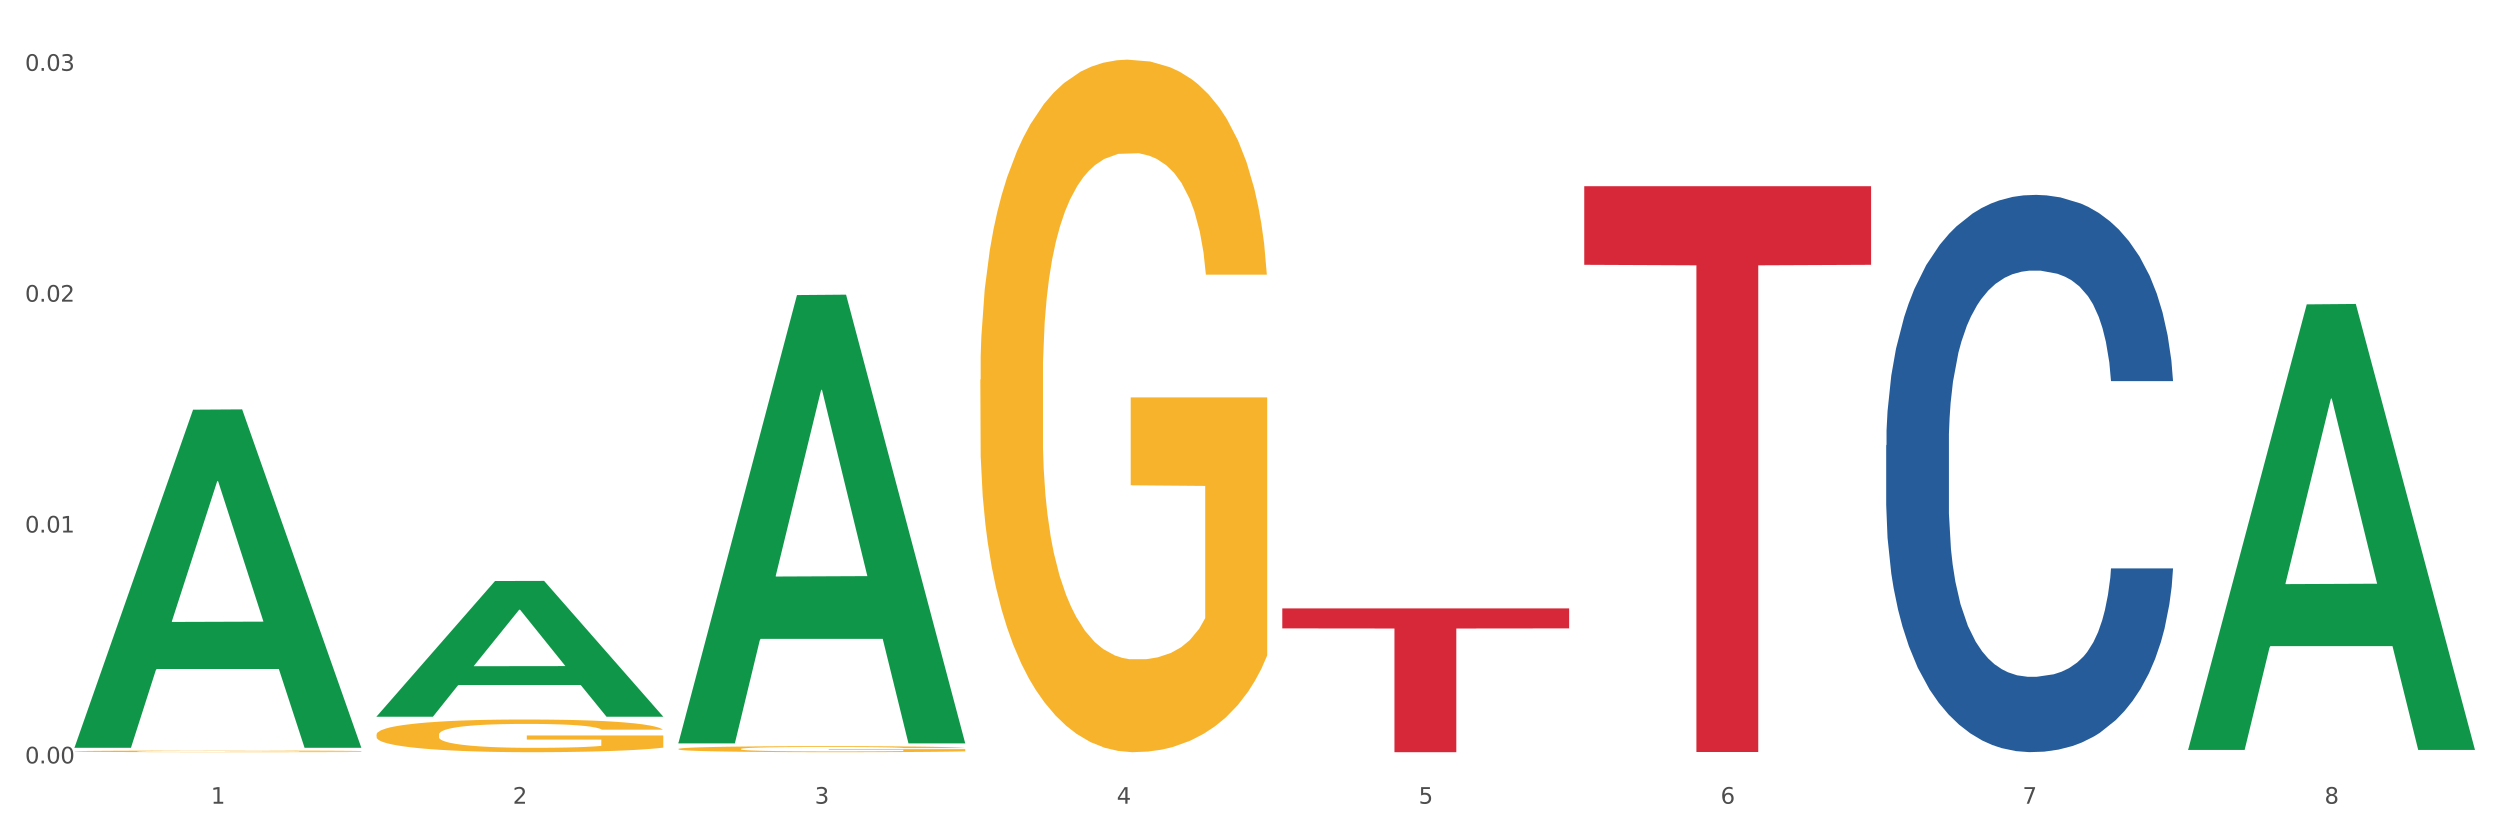 <?xml version="1.0" encoding="utf-8" standalone="no"?>
<!DOCTYPE svg PUBLIC "-//W3C//DTD SVG 1.1//EN"
  "http://www.w3.org/Graphics/SVG/1.1/DTD/svg11.dtd">
<svg xmlns:xlink="http://www.w3.org/1999/xlink" width="1080pt" height="360pt" viewBox="0 0 1080 360" xmlns="http://www.w3.org/2000/svg" version="1.1">
 <rect x="0" y="0" width="1080" height="360" fill="#333333" stroke="none"/>
 <defs>
  <style type="text/css">*{stroke-linejoin: round; stroke-linecap: butt}</style>
 </defs>
 <g id="figure_1">
  <g id="patch_1">
   <path d="M 0 360 
L 1080 360 
L 1080 0 
L 0 0 
z
" style="fill: #ffffff; stroke: #ffffff; stroke-linejoin: miter"/>
  </g>
  <g id="axes_1">
   <g id="matplotlib.axis_1">
    <g id="xtick_1">
     <g id="text_1">
      <!-- 1 -->
      <g style="fill: #4d4d4d" transform="translate(91.082 347.204) scale(0.096 -0.096)">
       <defs>
        <path id="DejaVuSans-31" d="M 794 531 
L 1825 531 
L 1825 4091 
L 703 3866 
L 703 4441 
L 1819 4666 
L 2450 4666 
L 2450 531 
L 3481 531 
L 3481 0 
L 794 0 
L 794 531 
z
" transform="scale(0.016)"/>
       </defs>
       <use xlink:href="#DejaVuSans-31"/>
      </g>
     </g>
    </g>
    <g id="xtick_2">
     <g id="text_2">
      <!-- 2 -->
      <g style="fill: #4d4d4d" transform="translate(221.525 347.204) scale(0.096 -0.096)">
       <defs>
        <path id="DejaVuSans-32" d="M 1228 531 
L 3431 531 
L 3431 0 
L 469 0 
L 469 531 
Q 828 903 1448 1529 
Q 2069 2156 2228 2338 
Q 2531 2678 2651 2914 
Q 2772 3150 2772 3378 
Q 2772 3750 2511 3984 
Q 2250 4219 1831 4219 
Q 1534 4219 1204 4116 
Q 875 4013 500 3803 
L 500 4441 
Q 881 4594 1212 4672 
Q 1544 4750 1819 4750 
Q 2544 4750 2975 4387 
Q 3406 4025 3406 3419 
Q 3406 3131 3298 2873 
Q 3191 2616 2906 2266 
Q 2828 2175 2409 1742 
Q 1991 1309 1228 531 
z
" transform="scale(0.016)"/>
       </defs>
       <use xlink:href="#DejaVuSans-32"/>
      </g>
     </g>
    </g>
    <g id="xtick_3">
     <g id="text_3">
      <!-- 3 -->
      <g style="fill: #4d4d4d" transform="translate(351.968 347.204) scale(0.096 -0.096)">
       <defs>
        <path id="DejaVuSans-33" d="M 2597 2516 
Q 3050 2419 3304 2112 
Q 3559 1806 3559 1356 
Q 3559 666 3084 287 
Q 2609 -91 1734 -91 
Q 1441 -91 1130 -33 
Q 819 25 488 141 
L 488 750 
Q 750 597 1062 519 
Q 1375 441 1716 441 
Q 2309 441 2620 675 
Q 2931 909 2931 1356 
Q 2931 1769 2642 2001 
Q 2353 2234 1838 2234 
L 1294 2234 
L 1294 2753 
L 1863 2753 
Q 2328 2753 2575 2939 
Q 2822 3125 2822 3475 
Q 2822 3834 2567 4026 
Q 2313 4219 1838 4219 
Q 1578 4219 1281 4162 
Q 984 4106 628 3988 
L 628 4550 
Q 988 4650 1302 4700 
Q 1616 4750 1894 4750 
Q 2613 4750 3031 4423 
Q 3450 4097 3450 3541 
Q 3450 3153 3228 2886 
Q 3006 2619 2597 2516 
z
" transform="scale(0.016)"/>
       </defs>
       <use xlink:href="#DejaVuSans-33"/>
      </g>
     </g>
    </g>
    <g id="xtick_4">
     <g id="text_4">
      <!-- 4 -->
      <g style="fill: #4d4d4d" transform="translate(482.412 347.204) scale(0.096 -0.096)">
       <defs>
        <path id="DejaVuSans-34" d="M 2419 4116 
L 825 1625 
L 2419 1625 
L 2419 4116 
z
M 2253 4666 
L 3047 4666 
L 3047 1625 
L 3713 1625 
L 3713 1100 
L 3047 1100 
L 3047 0 
L 2419 0 
L 2419 1100 
L 313 1100 
L 313 1709 
L 2253 4666 
z
" transform="scale(0.016)"/>
       </defs>
       <use xlink:href="#DejaVuSans-34"/>
      </g>
     </g>
    </g>
    <g id="xtick_5">
     <g id="text_5">
      <!-- 5 -->
      <g style="fill: #4d4d4d" transform="translate(612.855 347.204) scale(0.096 -0.096)">
       <defs>
        <path id="DejaVuSans-35" d="M 691 4666 
L 3169 4666 
L 3169 4134 
L 1269 4134 
L 1269 2991 
Q 1406 3038 1543 3061 
Q 1681 3084 1819 3084 
Q 2600 3084 3056 2656 
Q 3513 2228 3513 1497 
Q 3513 744 3044 326 
Q 2575 -91 1722 -91 
Q 1428 -91 1123 -41 
Q 819 9 494 109 
L 494 744 
Q 775 591 1075 516 
Q 1375 441 1709 441 
Q 2250 441 2565 725 
Q 2881 1009 2881 1497 
Q 2881 1984 2565 2268 
Q 2250 2553 1709 2553 
Q 1456 2553 1204 2497 
Q 953 2441 691 2322 
L 691 4666 
z
" transform="scale(0.016)"/>
       </defs>
       <use xlink:href="#DejaVuSans-35"/>
      </g>
     </g>
    </g>
    <g id="xtick_6">
     <g id="text_6">
      <!-- 6 -->
      <g style="fill: #4d4d4d" transform="translate(743.299 347.204) scale(0.096 -0.096)">
       <defs>
        <path id="DejaVuSans-36" d="M 2113 2584 
Q 1688 2584 1439 2293 
Q 1191 2003 1191 1497 
Q 1191 994 1439 701 
Q 1688 409 2113 409 
Q 2538 409 2786 701 
Q 3034 994 3034 1497 
Q 3034 2003 2786 2293 
Q 2538 2584 2113 2584 
z
M 3366 4563 
L 3366 3988 
Q 3128 4100 2886 4159 
Q 2644 4219 2406 4219 
Q 1781 4219 1451 3797 
Q 1122 3375 1075 2522 
Q 1259 2794 1537 2939 
Q 1816 3084 2150 3084 
Q 2853 3084 3261 2657 
Q 3669 2231 3669 1497 
Q 3669 778 3244 343 
Q 2819 -91 2113 -91 
Q 1303 -91 875 529 
Q 447 1150 447 2328 
Q 447 3434 972 4092 
Q 1497 4750 2381 4750 
Q 2619 4750 2861 4703 
Q 3103 4656 3366 4563 
z
" transform="scale(0.016)"/>
       </defs>
       <use xlink:href="#DejaVuSans-36"/>
      </g>
     </g>
    </g>
    <g id="xtick_7">
     <g id="text_7">
      <!-- 7 -->
      <g style="fill: #4d4d4d" transform="translate(873.742 347.204) scale(0.096 -0.096)">
       <defs>
        <path id="DejaVuSans-37" d="M 525 4666 
L 3525 4666 
L 3525 4397 
L 1831 0 
L 1172 0 
L 2766 4134 
L 525 4134 
L 525 4666 
z
" transform="scale(0.016)"/>
       </defs>
       <use xlink:href="#DejaVuSans-37"/>
      </g>
     </g>
    </g>
    <g id="xtick_8">
     <g id="text_8">
      <!-- 8 -->
      <g style="fill: #4d4d4d" transform="translate(1004.185 347.204) scale(0.096 -0.096)">
       <defs>
        <path id="DejaVuSans-38" d="M 2034 2216 
Q 1584 2216 1326 1975 
Q 1069 1734 1069 1313 
Q 1069 891 1326 650 
Q 1584 409 2034 409 
Q 2484 409 2743 651 
Q 3003 894 3003 1313 
Q 3003 1734 2745 1975 
Q 2488 2216 2034 2216 
z
M 1403 2484 
Q 997 2584 770 2862 
Q 544 3141 544 3541 
Q 544 4100 942 4425 
Q 1341 4750 2034 4750 
Q 2731 4750 3128 4425 
Q 3525 4100 3525 3541 
Q 3525 3141 3298 2862 
Q 3072 2584 2669 2484 
Q 3125 2378 3379 2068 
Q 3634 1759 3634 1313 
Q 3634 634 3220 271 
Q 2806 -91 2034 -91 
Q 1263 -91 848 271 
Q 434 634 434 1313 
Q 434 1759 690 2068 
Q 947 2378 1403 2484 
z
M 1172 3481 
Q 1172 3119 1398 2916 
Q 1625 2713 2034 2713 
Q 2441 2713 2670 2916 
Q 2900 3119 2900 3481 
Q 2900 3844 2670 4047 
Q 2441 4250 2034 4250 
Q 1625 4250 1398 4047 
Q 1172 3844 1172 3481 
z
" transform="scale(0.016)"/>
       </defs>
       <use xlink:href="#DejaVuSans-38"/>
      </g>
     </g>
    </g>
    <g id="xtick_9"/>
    <g id="xtick_10"/>
    <g id="xtick_11"/>
    <g id="xtick_12"/>
    <g id="xtick_13"/>
    <g id="xtick_14"/>
    <g id="xtick_15"/>
   </g>
   <g id="matplotlib.axis_2">
    <g id="ytick_1">
     <g id="text_9">
      <!-- 0.00 -->
      <g style="fill: #4d4d4d" transform="translate(10.8 329.798) scale(0.096 -0.096)">
       <defs>
        <path id="DejaVuSans-30" d="M 2034 4250 
Q 1547 4250 1301 3770 
Q 1056 3291 1056 2328 
Q 1056 1369 1301 889 
Q 1547 409 2034 409 
Q 2525 409 2770 889 
Q 3016 1369 3016 2328 
Q 3016 3291 2770 3770 
Q 2525 4250 2034 4250 
z
M 2034 4750 
Q 2819 4750 3233 4129 
Q 3647 3509 3647 2328 
Q 3647 1150 3233 529 
Q 2819 -91 2034 -91 
Q 1250 -91 836 529 
Q 422 1150 422 2328 
Q 422 3509 836 4129 
Q 1250 4750 2034 4750 
z
" transform="scale(0.016)"/>
        <path id="DejaVuSans-2e" d="M 684 794 
L 1344 794 
L 1344 0 
L 684 0 
L 684 794 
z
" transform="scale(0.016)"/>
       </defs>
       <use xlink:href="#DejaVuSans-30"/>
       <use xlink:href="#DejaVuSans-2e" transform="translate(63.623 0)"/>
       <use xlink:href="#DejaVuSans-30" transform="translate(95.41 0)"/>
       <use xlink:href="#DejaVuSans-30" transform="translate(159.033 0)"/>
      </g>
     </g>
    </g>
    <g id="ytick_2">
     <g id="text_10">
      <!-- 0.01 -->
      <g style="fill: #4d4d4d" transform="translate(10.8 230.064) scale(0.096 -0.096)">
       <use xlink:href="#DejaVuSans-30"/>
       <use xlink:href="#DejaVuSans-2e" transform="translate(63.623 0)"/>
       <use xlink:href="#DejaVuSans-30" transform="translate(95.41 0)"/>
       <use xlink:href="#DejaVuSans-31" transform="translate(159.033 0)"/>
      </g>
     </g>
    </g>
    <g id="ytick_3">
     <g id="text_11">
      <!-- 0.02 -->
      <g style="fill: #4d4d4d" transform="translate(10.8 130.33) scale(0.096 -0.096)">
       <use xlink:href="#DejaVuSans-30"/>
       <use xlink:href="#DejaVuSans-2e" transform="translate(63.623 0)"/>
       <use xlink:href="#DejaVuSans-30" transform="translate(95.41 0)"/>
       <use xlink:href="#DejaVuSans-32" transform="translate(159.033 0)"/>
      </g>
     </g>
    </g>
    <g id="ytick_4">
     <g id="text_12">
      <!-- 0.03 -->
      <g style="fill: #4d4d4d" transform="translate(10.8 30.596) scale(0.096 -0.096)">
       <use xlink:href="#DejaVuSans-30"/>
       <use xlink:href="#DejaVuSans-2e" transform="translate(63.623 0)"/>
       <use xlink:href="#DejaVuSans-30" transform="translate(95.41 0)"/>
       <use xlink:href="#DejaVuSans-33" transform="translate(159.033 0)"/>
      </g>
     </g>
    </g>
    <g id="ytick_5"/>
    <g id="ytick_6"/>
    <g id="ytick_7"/>
   </g>
   <g id="PolyCollection_1">
    <path d="M 32.175 322.766 
L 32.303 322.629 
L 83.404 176.982 
L 104.611 176.844 
L 156.096 323.041 
L 131.567 323.041 
L 120.453 288.997 
L 67.691 288.997 
L 67.307 289.546 
L 56.576 323.041 
L 32.175 323.041 
L 32.175 322.766 
L 74.334 268.68 
L 113.81 268.543 
L 94.263 208.005 
L 94.008 207.731 
L 93.752 208.143 
L 74.206 268.543 
L 74.334 268.68 
L 32.175 322.766 
z
" clip-path="url(#pbd7c71821e)" style="fill: #109648"/>
    <path d="M 293.062 323.548 
L 293.208 323.545 
L 293.208 323.46 
L 293.501 323.386 
L 294.964 323.207 
L 297.158 323.06 
L 298.768 322.981 
L 300.377 322.917 
L 302.279 322.853 
L 304.62 322.786 
L 308.863 322.689 
L 311.496 322.639 
L 314.715 322.586 
L 320.567 322.51 
L 324.81 322.467 
L 329.199 322.432 
L 336.368 322.389 
L 341.05 322.37 
L 346.025 322.356 
L 352.023 322.346 
L 356.559 322.344 
L 366.507 322.351 
L 374.993 322.372 
L 379.09 322.389 
L 384.357 322.417 
L 387.137 322.436 
L 391.672 322.475 
L 396.354 322.524 
L 399.573 322.567 
L 404.401 322.648 
L 408.058 322.729 
L 411.423 322.829 
L 413.179 322.898 
L 414.496 322.962 
L 415.666 323.036 
L 416.837 323.153 
L 390.502 323.153 
L 389.477 323.069 
L 387.868 322.991 
L 385.527 322.915 
L 383.479 322.867 
L 379.968 322.808 
L 376.749 322.77 
L 373.384 322.741 
L 369.287 322.717 
L 366.069 322.705 
L 361.533 322.696 
L 352.608 322.698 
L 346.61 322.717 
L 342.513 322.741 
L 339.88 322.762 
L 337.539 322.786 
L 334.905 322.82 
L 331.833 322.87 
L 329.638 322.915 
L 327.444 322.972 
L 325.688 323.029 
L 324.079 323.096 
L 322.762 323.167 
L 321.738 323.241 
L 320.86 323.331 
L 320.128 323.481 
L 320.128 323.807 
L 320.421 323.881 
L 321.153 323.979 
L 322.03 324.052 
L 323.493 324.14 
L 324.81 324.2 
L 327.297 324.286 
L 330.077 324.357 
L 332.272 324.402 
L 334.466 324.44 
L 338.27 324.493 
L 342.513 324.535 
L 346.171 324.562 
L 351.145 324.585 
L 354.51 324.595 
L 357.436 324.6 
L 364.605 324.6 
L 369.726 324.593 
L 375.432 324.576 
L 379.821 324.554 
L 383.479 324.528 
L 387.576 324.485 
L 390.209 324.445 
L 390.209 323.948 
L 358.022 323.945 
L 358.022 323.614 
L 416.983 323.614 
L 416.983 324.585 
L 414.496 324.635 
L 411.716 324.681 
L 408.79 324.721 
L 404.401 324.771 
L 399.134 324.819 
L 394.452 324.852 
L 389.477 324.88 
L 383.625 324.907 
L 376.017 324.93 
L 371.336 324.94 
L 365.483 324.947 
L 358.607 324.95 
L 352.608 324.945 
L 346.756 324.933 
L 340.611 324.911 
L 334.613 324.88 
L 330.077 324.85 
L 325.542 324.811 
L 320.714 324.761 
L 316.91 324.714 
L 313.984 324.671 
L 310.765 324.616 
L 307.253 324.545 
L 304.62 324.481 
L 302.279 324.414 
L 299.792 324.328 
L 298.036 324.255 
L 296.281 324.162 
L 295.256 324.093 
L 294.086 323.986 
L 293.208 323.836 
L 293.062 323.548 
z
" clip-path="url(#pbd7c71821e)" style="fill: #f7b32b"/>
    <path d="M 423.505 164.015 
L 423.651 163.742 
L 423.651 153.906 
L 423.944 145.435 
L 425.407 124.943 
L 427.602 108.003 
L 429.211 98.986 
L 430.82 91.609 
L 432.722 84.231 
L 435.063 76.581 
L 439.306 65.378 
L 441.94 59.64 
L 445.158 53.629 
L 451.011 44.886 
L 455.254 39.968 
L 459.643 35.869 
L 466.812 30.951 
L 471.494 28.765 
L 476.468 27.126 
L 482.467 26.033 
L 487.002 25.759 
L 496.951 26.579 
L 505.437 29.038 
L 509.533 30.951 
L 514.8 34.23 
L 517.58 36.416 
L 522.115 40.787 
L 526.797 46.525 
L 530.016 51.443 
L 534.844 60.733 
L 538.502 70.023 
L 541.867 81.499 
L 543.622 89.423 
L 544.939 96.8 
L 546.11 105.27 
L 547.28 118.659 
L 520.945 118.659 
L 519.921 109.096 
L 518.312 100.079 
L 515.971 91.335 
L 513.922 85.871 
L 510.411 79.04 
L 507.192 74.668 
L 503.827 71.389 
L 499.731 68.657 
L 496.512 67.291 
L 491.976 66.198 
L 483.052 66.471 
L 477.053 68.657 
L 472.957 71.389 
L 470.323 73.848 
L 467.982 76.581 
L 465.349 80.406 
L 462.276 86.144 
L 460.082 91.335 
L 457.887 97.893 
L 456.131 104.451 
L 454.522 112.101 
L 453.205 120.298 
L 452.181 128.768 
L 451.303 139.151 
L 450.572 156.365 
L 450.572 193.798 
L 450.864 202.268 
L 451.596 213.47 
L 452.474 221.941 
L 453.937 232.05 
L 455.254 238.881 
L 457.741 248.718 
L 460.521 256.915 
L 462.715 262.106 
L 464.91 266.478 
L 468.714 272.489 
L 472.957 277.407 
L 476.614 280.413 
L 481.589 283.145 
L 484.954 284.238 
L 487.88 284.784 
L 495.049 284.784 
L 500.17 283.965 
L 505.875 282.052 
L 510.265 279.593 
L 513.922 276.587 
L 518.019 271.669 
L 520.652 267.024 
L 520.652 209.918 
L 488.465 209.645 
L 488.465 171.666 
L 547.426 171.666 
L 547.426 283.145 
L 544.939 288.883 
L 542.159 294.074 
L 539.233 298.719 
L 534.844 304.457 
L 529.577 309.922 
L 524.895 313.747 
L 519.921 317.026 
L 514.069 320.031 
L 506.461 322.764 
L 501.779 323.857 
L 495.927 324.676 
L 489.05 324.95 
L 483.052 324.403 
L 477.2 323.037 
L 471.055 320.578 
L 465.056 317.026 
L 460.521 313.474 
L 455.985 309.102 
L 451.157 303.364 
L 447.353 297.899 
L 444.427 292.981 
L 441.208 286.697 
L 437.697 278.5 
L 435.063 271.123 
L 432.722 263.472 
L 430.235 253.636 
L 428.48 245.166 
L 426.724 234.509 
L 425.7 226.586 
L 424.529 214.29 
L 423.651 197.077 
L 423.505 164.015 
z
" clip-path="url(#pbd7c71821e)" style="fill: #f7b32b"/>
    <path d="M 814.835 192.355 
L 814.982 192.135 
L 814.982 185.979 
L 815.421 177.624 
L 817.033 162.234 
L 819.083 150.581 
L 822.599 136.949 
L 824.503 131.233 
L 826.993 124.857 
L 832.12 114.523 
L 837.979 105.729 
L 842.08 100.892 
L 845.157 97.814 
L 852.041 92.317 
L 855.996 89.899 
L 860.097 87.92 
L 863.613 86.601 
L 869.472 85.062 
L 874.159 84.402 
L 879.579 84.182 
L 884.12 84.402 
L 890.126 85.282 
L 898.914 87.92 
L 902.283 89.459 
L 906.824 92.097 
L 911.512 95.615 
L 915.32 99.133 
L 919.714 104.19 
L 924.255 110.786 
L 928.65 119.141 
L 931.726 126.836 
L 934.216 134.971 
L 936.413 144.864 
L 938.024 155.638 
L 938.757 164.652 
L 911.951 164.652 
L 911.219 156.517 
L 909.754 147.723 
L 908.289 141.786 
L 906.678 136.949 
L 904.188 131.453 
L 901.99 127.935 
L 898.328 123.758 
L 894.959 121.119 
L 892.176 119.58 
L 888.807 118.261 
L 881.63 116.942 
L 876.503 116.942 
L 873.28 117.382 
L 869.326 118.481 
L 865.957 120.02 
L 862.002 122.658 
L 858.926 125.517 
L 855.849 129.254 
L 854.092 131.893 
L 851.455 136.73 
L 849.697 140.687 
L 847.354 147.503 
L 846.035 152.34 
L 843.692 164.872 
L 842.666 174.106 
L 842.227 180.482 
L 841.934 187.518 
L 841.934 221.816 
L 842.813 237.207 
L 843.545 243.803 
L 844.717 251.278 
L 846.914 260.952 
L 850.137 270.406 
L 853.506 277.222 
L 856.289 281.399 
L 858.926 284.477 
L 861.562 286.896 
L 864.785 289.094 
L 867.421 290.414 
L 871.376 291.733 
L 876.064 292.392 
L 879.726 292.392 
L 887.196 291.293 
L 890.565 290.194 
L 893.788 288.655 
L 897.303 286.236 
L 900.086 283.598 
L 901.697 281.619 
L 904.334 277.442 
L 906.385 273.044 
L 908.142 267.988 
L 909.314 263.59 
L 910.633 256.994 
L 911.658 249.519 
L 911.951 245.562 
L 938.757 245.562 
L 938.171 253.477 
L 937.145 261.172 
L 935.095 271.505 
L 933.483 277.442 
L 930.993 284.697 
L 928.357 290.853 
L 924.695 297.669 
L 921.326 302.726 
L 917.81 307.123 
L 914.002 311.081 
L 907.117 316.577 
L 904.627 318.116 
L 899.354 320.755 
L 895.252 322.294 
L 889.247 323.833 
L 883.095 324.712 
L 876.65 324.932 
L 870.937 324.492 
L 864.638 323.173 
L 860.683 321.854 
L 856.289 319.875 
L 851.162 316.797 
L 846.328 313.059 
L 841.788 308.662 
L 837.54 303.605 
L 833.585 297.889 
L 828.458 288.435 
L 824.649 279.201 
L 821.866 270.626 
L 819.962 263.371 
L 818.058 254.136 
L 817.033 247.76 
L 815.421 232.37 
L 814.835 218.079 
L 814.835 192.355 
z
" clip-path="url(#pbd7c71821e)" style="fill: #255c99"/>
    <path d="M 553.949 262.832 
L 677.87 262.832 
L 677.87 271.464 
L 629.124 271.522 
L 629.124 324.95 
L 602.401 324.95 
L 602.401 271.522 
L 553.949 271.464 
L 553.949 262.89 
L 553.949 262.832 
z
" clip-path="url(#pbd7c71821e)" style="fill: #d62839"/>
    <path d="M 684.392 80.428 
L 808.313 80.428 
L 808.313 114.395 
L 759.567 114.624 
L 759.567 324.852 
L 732.845 324.852 
L 732.845 114.624 
L 684.392 114.395 
L 684.392 80.657 
L 684.392 80.428 
z
" clip-path="url(#pbd7c71821e)" style="fill: #d62839"/>
    <path d="M 162.618 317.352 
L 162.765 317.339 
L 162.765 316.875 
L 163.057 316.475 
L 164.52 315.508 
L 166.715 314.708 
L 168.324 314.282 
L 169.934 313.934 
L 171.836 313.586 
L 174.177 313.224 
L 178.419 312.696 
L 181.053 312.425 
L 184.272 312.141 
L 190.124 311.728 
L 194.367 311.496 
L 198.756 311.302 
L 205.925 311.07 
L 210.607 310.967 
L 215.581 310.89 
L 221.58 310.838 
L 226.115 310.825 
L 236.064 310.864 
L 244.55 310.98 
L 248.646 311.07 
L 253.913 311.225 
L 256.693 311.328 
L 261.229 311.535 
L 265.91 311.806 
L 269.129 312.038 
L 273.957 312.476 
L 277.615 312.915 
L 280.98 313.457 
L 282.736 313.831 
L 284.052 314.179 
L 285.223 314.579 
L 286.393 315.211 
L 260.058 315.211 
L 259.034 314.759 
L 257.425 314.334 
L 255.084 313.921 
L 253.036 313.663 
L 249.524 313.34 
L 246.305 313.134 
L 242.94 312.979 
L 238.844 312.85 
L 235.625 312.786 
L 231.09 312.734 
L 222.165 312.747 
L 216.166 312.85 
L 212.07 312.979 
L 209.436 313.095 
L 207.095 313.224 
L 204.462 313.405 
L 201.389 313.676 
L 199.195 313.921 
L 197 314.231 
L 195.245 314.54 
L 193.635 314.901 
L 192.319 315.288 
L 191.294 315.688 
L 190.417 316.178 
L 189.685 316.991 
L 189.685 318.758 
L 189.978 319.158 
L 190.709 319.687 
L 191.587 320.087 
L 193.05 320.564 
L 194.367 320.886 
L 196.854 321.351 
L 199.634 321.738 
L 201.828 321.983 
L 204.023 322.189 
L 207.827 322.473 
L 212.07 322.705 
L 215.727 322.847 
L 220.702 322.976 
L 224.067 323.028 
L 226.993 323.053 
L 234.162 323.053 
L 239.283 323.015 
L 244.989 322.924 
L 249.378 322.808 
L 253.036 322.666 
L 257.132 322.434 
L 259.766 322.215 
L 259.766 319.519 
L 227.578 319.506 
L 227.578 317.713 
L 286.54 317.713 
L 286.54 322.976 
L 284.052 323.247 
L 281.273 323.492 
L 278.346 323.711 
L 273.957 323.982 
L 268.69 324.24 
L 264.008 324.421 
L 259.034 324.575 
L 253.182 324.717 
L 245.574 324.846 
L 240.892 324.898 
L 235.04 324.937 
L 228.164 324.95 
L 222.165 324.924 
L 216.313 324.859 
L 210.168 324.743 
L 204.169 324.575 
L 199.634 324.408 
L 195.098 324.201 
L 190.27 323.93 
L 186.466 323.673 
L 183.54 323.44 
L 180.321 323.144 
L 176.81 322.757 
L 174.177 322.408 
L 171.836 322.047 
L 169.348 321.583 
L 167.593 321.183 
L 165.837 320.68 
L 164.813 320.306 
L 163.643 319.725 
L 162.765 318.913 
L 162.618 317.352 
z
" clip-path="url(#pbd7c71821e)" style="fill: #f7b32b"/>
    <path d="M 32.175 324.569 
L 32.321 324.568 
L 32.321 324.545 
L 32.614 324.525 
L 34.077 324.477 
L 36.272 324.437 
L 37.881 324.415 
L 39.49 324.398 
L 41.392 324.381 
L 43.733 324.362 
L 47.976 324.336 
L 50.61 324.322 
L 53.828 324.308 
L 59.681 324.288 
L 63.923 324.276 
L 68.313 324.266 
L 75.482 324.255 
L 80.163 324.249 
L 85.138 324.246 
L 91.136 324.243 
L 95.672 324.242 
L 105.621 324.244 
L 114.106 324.25 
L 118.203 324.255 
L 123.47 324.262 
L 126.25 324.268 
L 130.785 324.278 
L 135.467 324.291 
L 138.686 324.303 
L 143.514 324.325 
L 147.172 324.347 
L 150.537 324.374 
L 152.292 324.393 
L 153.609 324.41 
L 154.779 324.43 
L 155.95 324.462 
L 129.615 324.462 
L 128.591 324.439 
L 126.981 324.418 
L 124.64 324.397 
L 122.592 324.384 
L 119.081 324.368 
L 115.862 324.358 
L 112.497 324.35 
L 108.4 324.344 
L 105.182 324.341 
L 100.646 324.338 
L 91.722 324.339 
L 85.723 324.344 
L 81.626 324.35 
L 78.993 324.356 
L 76.652 324.362 
L 74.019 324.372 
L 70.946 324.385 
L 68.752 324.397 
L 66.557 324.413 
L 64.801 324.428 
L 63.192 324.446 
L 61.875 324.466 
L 60.851 324.486 
L 59.973 324.51 
L 59.242 324.551 
L 59.242 324.64 
L 59.534 324.66 
L 60.266 324.686 
L 61.144 324.706 
L 62.607 324.73 
L 63.923 324.746 
L 66.411 324.769 
L 69.19 324.789 
L 71.385 324.801 
L 73.58 324.811 
L 77.384 324.826 
L 81.626 324.837 
L 85.284 324.844 
L 90.259 324.851 
L 93.624 324.853 
L 96.55 324.855 
L 103.719 324.855 
L 108.839 324.853 
L 114.545 324.848 
L 118.934 324.842 
L 122.592 324.835 
L 126.689 324.824 
L 129.322 324.813 
L 129.322 324.678 
L 97.135 324.677 
L 97.135 324.587 
L 156.096 324.587 
L 156.096 324.851 
L 153.609 324.864 
L 150.829 324.877 
L 147.903 324.888 
L 143.514 324.901 
L 138.247 324.914 
L 133.565 324.923 
L 128.591 324.931 
L 122.738 324.938 
L 115.131 324.944 
L 110.449 324.947 
L 104.596 324.949 
L 97.72 324.95 
L 91.722 324.948 
L 85.869 324.945 
L 79.724 324.939 
L 73.726 324.931 
L 69.19 324.922 
L 64.655 324.912 
L 59.827 324.898 
L 56.023 324.886 
L 53.097 324.874 
L 49.878 324.859 
L 46.367 324.84 
L 43.733 324.822 
L 41.392 324.804 
L 38.905 324.781 
L 37.149 324.761 
L 35.394 324.736 
L 34.37 324.717 
L 33.199 324.688 
L 32.321 324.647 
L 32.175 324.569 
z
" clip-path="url(#pbd7c71821e)" style="fill: #f7b32b"/>
    <path d="M 162.618 309.513 
L 162.746 309.458 
L 213.848 251 
L 235.055 250.945 
L 286.54 309.624 
L 262.011 309.624 
L 250.896 295.96 
L 198.134 295.96 
L 197.751 296.18 
L 187.019 309.624 
L 162.618 309.624 
L 162.618 309.513 
L 204.777 287.805 
L 244.253 287.75 
L 224.707 263.452 
L 224.451 263.342 
L 224.196 263.507 
L 204.649 287.75 
L 204.777 287.805 
L 162.618 309.513 
z
" clip-path="url(#pbd7c71821e)" style="fill: #109648"/>
    <path d="M 293.062 320.778 
L 293.19 320.596 
L 344.291 127.471 
L 365.498 127.289 
L 416.983 321.142 
L 392.454 321.142 
L 381.34 276.001 
L 328.577 276.001 
L 328.194 276.729 
L 317.463 321.142 
L 293.062 321.142 
L 293.062 320.778 
L 335.221 249.061 
L 374.696 248.879 
L 355.15 168.608 
L 354.895 168.243 
L 354.639 168.79 
L 335.093 248.879 
L 335.221 249.061 
L 293.062 320.778 
z
" clip-path="url(#pbd7c71821e)" style="fill: #109648"/>
    <path d="M 945.279 323.623 
L 945.407 323.442 
L 996.508 131.487 
L 1017.715 131.306 
L 1069.2 323.985 
L 1044.671 323.985 
L 1033.557 279.117 
L 980.794 279.117 
L 980.411 279.841 
L 969.68 323.985 
L 945.279 323.985 
L 945.279 323.623 
L 987.438 252.341 
L 1026.913 252.16 
L 1007.367 172.375 
L 1007.112 172.013 
L 1006.856 172.555 
L 987.31 252.16 
L 987.438 252.341 
L 945.279 323.623 
z
" clip-path="url(#pbd7c71821e)" style="fill: #109648"/>
   </g>
  </g>
 </g>
 <defs>
  <clipPath id="pbd7c71821e">
   <rect x="32.175" y="10.8" width="1037.025" height="329.109"/>
  </clipPath>
 </defs>
</svg>
